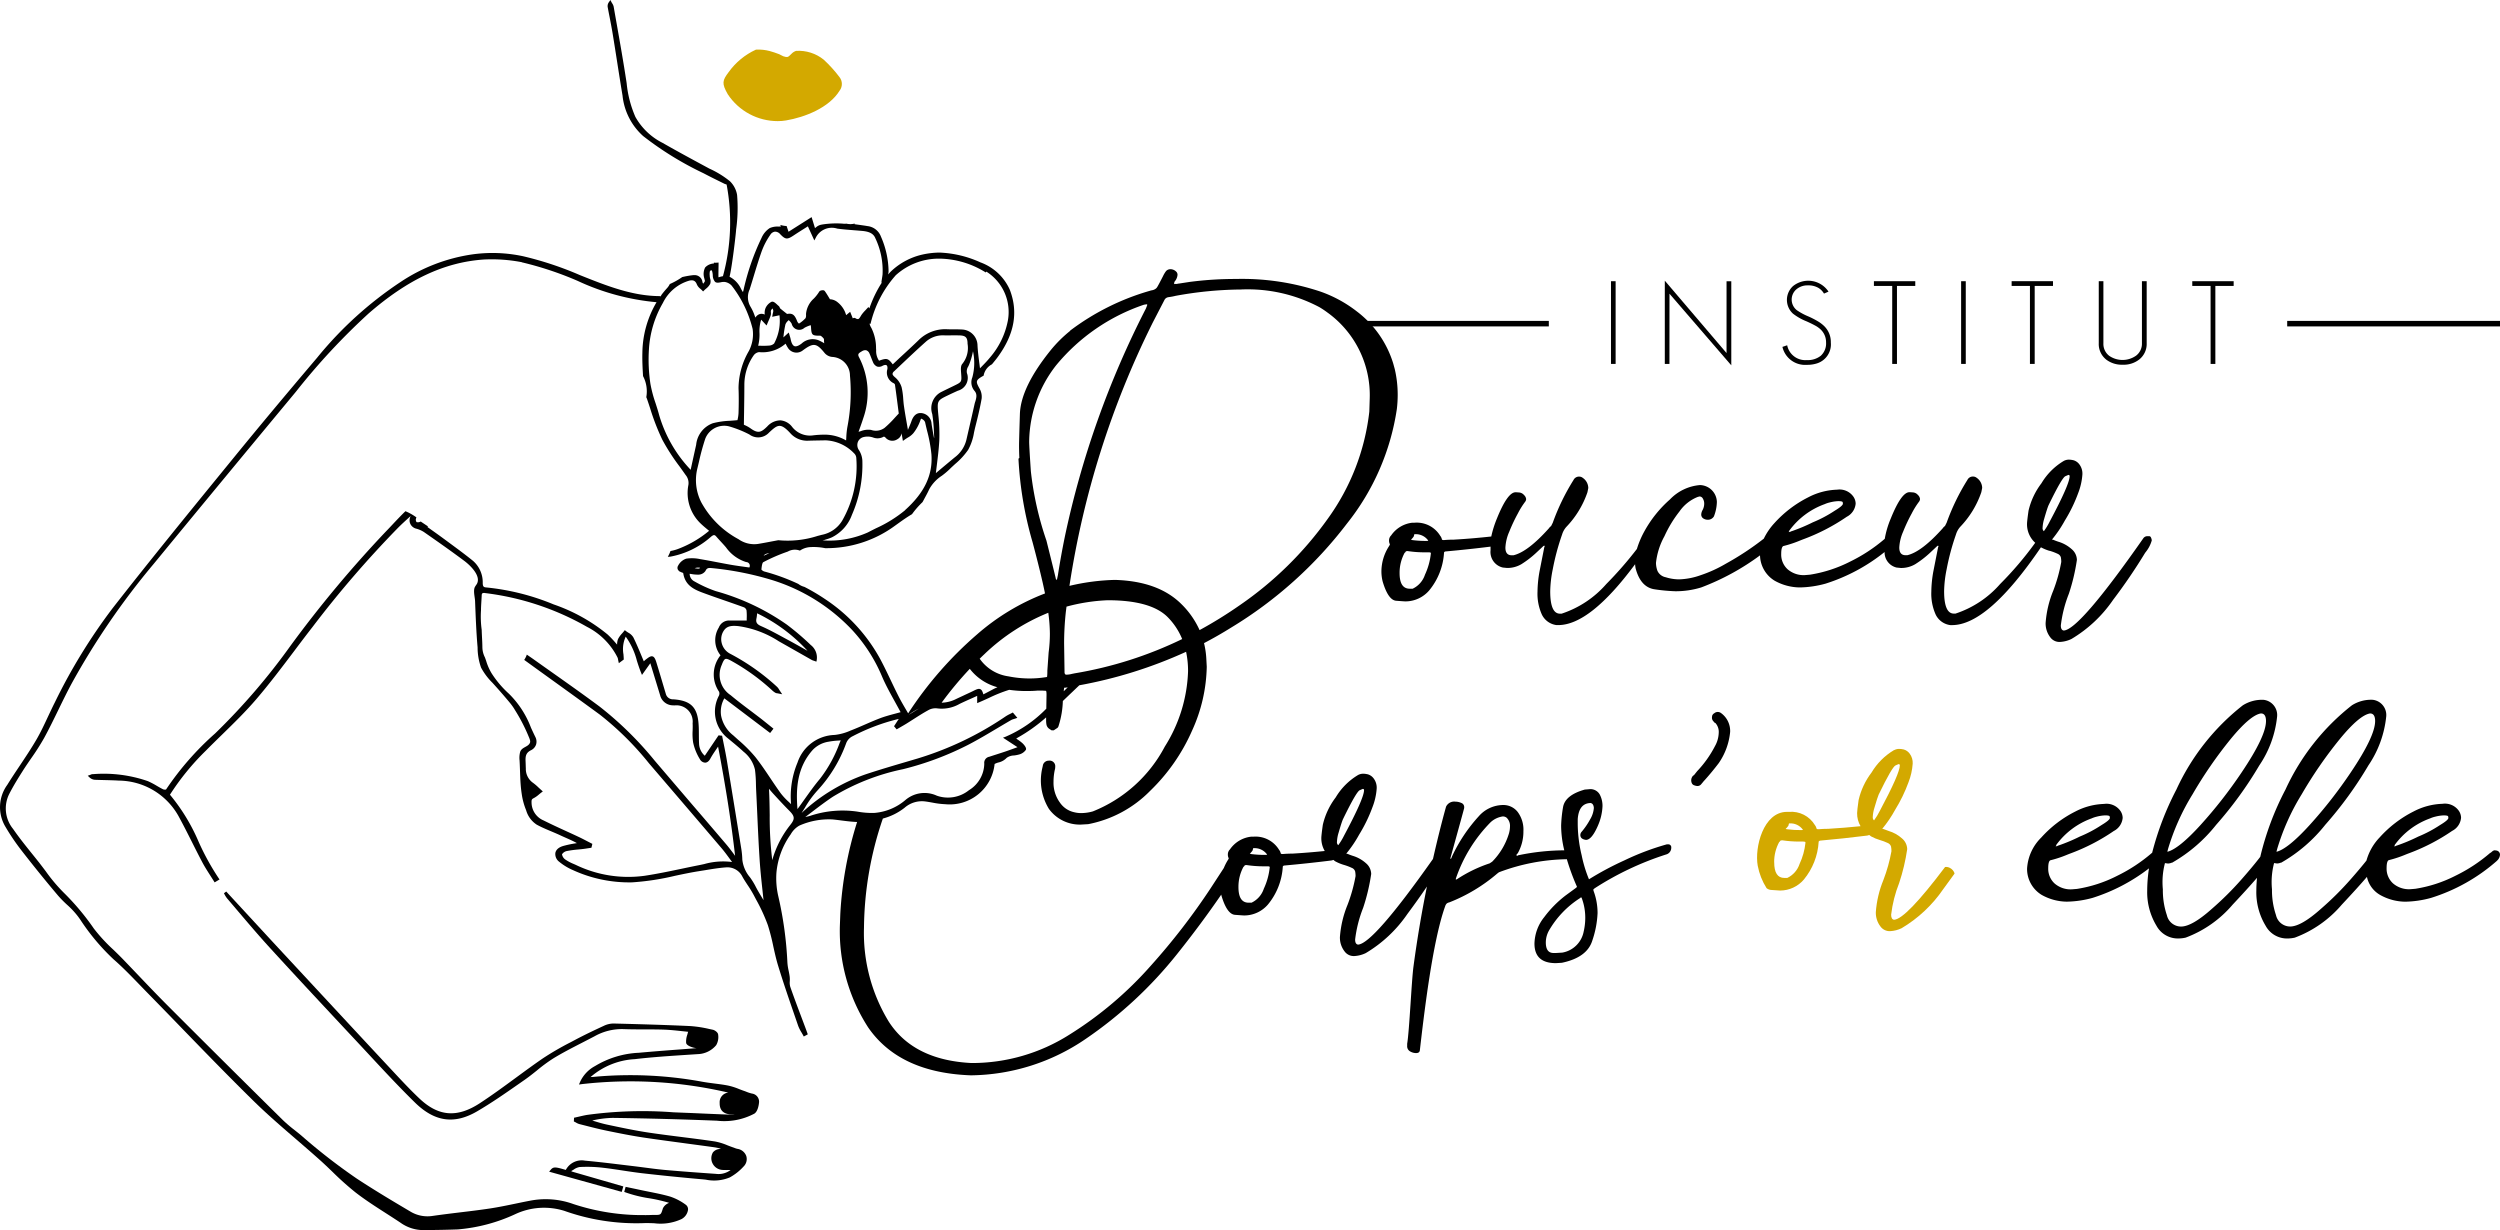 <svg xmlns="http://www.w3.org/2000/svg" xmlns:xlink="http://www.w3.org/1999/xlink" width="254.828" height="125.388" viewBox="0 0 254.828 125.388">
  <defs>
    <clipPath id="clip-path">
      <path id="Tracé_69666" data-name="Tracé 69666" d="M1053.305,71.966a7.022,7.022,0,0,0-2.764,2.281c-.649.86-.728,1.149-.089,2.267a6.1,6.1,0,0,0,5.089,2.732,5.041,5.041,0,0,0,.837-.068c1.945-.328,4.4-1.3,5.467-3.034a1.127,1.127,0,0,0-.013-1.389h0a13.33,13.33,0,0,0-1.6-1.769,4.071,4.071,0,0,0-2.823-.9,1.135,1.135,0,0,0-.469.3c-.347.34-.346.341-.586.316a1.319,1.319,0,0,1-.465-.174c-.084-.044-.169-.088-.258-.124a9.269,9.269,0,0,0-.886-.294l-.029-.009a4.535,4.535,0,0,0-1.353-.144Z" transform="translate(-1050.012 -71.954)" fill="none"/>
    </clipPath>
    <linearGradient id="linear-gradient" x1="-5.35" y1="8.721" x2="-5.345" y2="8.721" gradientUnits="objectBoundingBox">
      <stop offset="0" stop-color="#ffce00"/>
      <stop offset="1" stop-color="#d3a900"/>
    </linearGradient>
    <clipPath id="clip-path-2">
      <rect id="Rectangle_8132" data-name="Rectangle 8132" width="254.828" height="125.388" fill="none"/>
    </clipPath>
    <clipPath id="clip-path-3">
      <path id="Tracé_69668" data-name="Tracé 69668" d="M2551.681,1098.5a4.267,4.267,0,0,1,.516-2.07c.03,0,.059-.028.086-.086s.1-.086.217-.086a11.615,11.615,0,0,0,1.725.13h.431c.143,0,.215.028.215.086v.042a6.787,6.787,0,0,1-.6,2.156,2.407,2.407,0,0,1-1.251,1.423h-.3q-1.036,0-1.034-1.595m1.293-3.363-.128-.043a1.656,1.656,0,0,0,.28-.323c.013-.043.036-.122.063-.238h.086a1.561,1.561,0,0,1,1.295.6l.042.043a.176.176,0,0,1-.128.043,10.907,10.907,0,0,1-1.51-.086m8.752-1.251a3.657,3.657,0,0,1,.173-.948c.2-.691.345-1.136.431-1.337q1.38-2.846,1.725-2.975l.3-.129a.115.115,0,0,1,.131.129q0,.82-2.028,4.614a6.609,6.609,0,0,1-.6.992.39.39,0,0,1-.13-.345m2.156-6.813a6.57,6.57,0,0,0-2.284,2.285,7.345,7.345,0,0,0-1.316,2.8q-.152,1.077-.152,1.336a2.571,2.571,0,0,0,.349,1.331c-1.079.109-2.169.2-3.28.265q-.518,0-.991.043a.443.443,0,0,1-.173-.022c-.03-.014-.05-.057-.065-.13a.782.782,0,0,0-.149-.28,2.8,2.8,0,0,0-2.632-1.337h-.215c-2.4,0-3.313,3.627-2.974,5.493a6.59,6.59,0,0,0,.9,2.282.816.816,0,0,0,.438.181c.545.042.861.064.947.064a3.19,3.19,0,0,0,2.415-1.121,6.668,6.668,0,0,0,1.51-3.837c0-.058.042-.1.129-.129q2.416-.216,4.83-.518a1.776,1.776,0,0,0,.2-.057c.067.046.117.1.189.144a4.473,4.473,0,0,0,.885.366,5.4,5.4,0,0,1,.8.3.571.571,0,0,1,.345.366,2.527,2.527,0,0,1,.042.475,16.055,16.055,0,0,1-.819,2.932,10.686,10.686,0,0,0-.774,3.277,2.293,2.293,0,0,0,.474,1.466,1.151,1.151,0,0,0,.992.474,3.038,3.038,0,0,0,1.164-.3,13.489,13.489,0,0,0,4.246-3.988q.621-.834,1.155-1.588a.957.957,0,0,0-.47-.564.815.815,0,0,0-.5-.1q-4,5.312-5.2,5.381c-.2-.028-.3-.2-.3-.517a12.88,12.88,0,0,1,.819-3.234,20.154,20.154,0,0,0,.819-3.45,1.474,1.474,0,0,0-.539-1.1,3.568,3.568,0,0,0-1.358-.754q-.259-.087-.411-.152a.65.65,0,0,0-.236-.064,12.262,12.262,0,0,0,1.314-1.94,15.349,15.349,0,0,0,1.36-2.8,6.454,6.454,0,0,0,.429-1.9,1.557,1.557,0,0,0-.3-1.014,1.142,1.142,0,0,0-.6-.431,2.411,2.411,0,0,0-.474-.065,1.152,1.152,0,0,0-.518.129" transform="translate(-2549.931 -1086.947)" fill="none"/>
    </clipPath>
    <linearGradient id="linear-gradient-2" x1="-8.766" y1="2.639" x2="-8.763" y2="2.639" xlink:href="#linear-gradient"/>
  </defs>
  <g id="Groupe_3292" data-name="Groupe 3292" transform="translate(0 0.005)">
    <g id="Groupe_3245" data-name="Groupe 3245" transform="translate(73.747 5.049)">
      <g id="Groupe_3244" data-name="Groupe 3244" clip-path="url(#clip-path)">
        <rect id="Rectangle_8131" data-name="Rectangle 8131" width="13.628" height="14.2" transform="matrix(0.647, -0.763, 0.763, 0.647, -3.847, 4.196)" fill="url(#linear-gradient)"/>
      </g>
    </g>
    <g id="Groupe_3247" data-name="Groupe 3247" transform="translate(0 -0.005)">
      <g id="Groupe_3246" data-name="Groupe 3246" transform="translate(0 0)" clip-path="url(#clip-path-2)">
        <path id="Tracé_69667" data-name="Tracé 69667" d="M378.842,1314.5a3.36,3.36,0,0,1-.58-.187c-.091-.036-.183-.071-.275-.1-.154-.054-.306-.113-.459-.172a6.475,6.475,0,0,0-1.071-.345c-.481-.1-.974-.159-1.45-.221-.408-.053-.829-.108-1.238-.182a40.439,40.439,0,0,0-11.045-.495c-.109.011-.218.016-.333.021a7.493,7.493,0,0,1,4.508-1.825c1.789-.21,3.621-.329,5.393-.445l1.021-.067a2.544,2.544,0,0,0,1.885-.914,1.648,1.648,0,0,0,.2-1.071c-.008-.221-.331-.453-.536-.5l-.355-.075a12.173,12.173,0,0,0-1.938-.3c-2.61-.122-5.192-.193-7.826-.261a2.312,2.312,0,0,0-.978.226c-.963.446-1.991.931-2.98,1.459l-.426.226a29.045,29.045,0,0,0-2.836,1.646c-.937.644-1.868,1.328-2.769,1.989-1.179.866-2.4,1.761-3.64,2.572-2.311,1.51-4.207,1.369-6.148-.457-.953-.9-1.863-1.874-2.743-2.819l-.318-.341c-3.458-3.707-6.974-7.5-10.278-11.059-1.5-1.612-2.986-3.227-4.448-4.811l-1.924-2.084-.233.177c.015.025.033.058.054.1a2.531,2.531,0,0,0,.291.45q.546.637,1.088,1.277c1.035,1.218,2.105,2.478,3.2,3.678,2.96,3.24,5.972,6.462,8.884,9.577q.63.674,1.257,1.35c1.518,1.635,3.087,3.326,4.709,4.912,2,1.953,4,2.235,6.313.89,1.455-.846,2.86-1.826,4.22-2.775l.651-.453c.428-.3.84-.628,1.239-.948a16.394,16.394,0,0,1,1.658-1.22c.927-.568,1.917-1.076,2.873-1.567.452-.232.9-.464,1.351-.7a5.673,5.673,0,0,1,2.949-.724c.708.028,1.428.028,2.124.029.653,0,1.328,0,1.99.024.614.021,1.239.089,1.844.154.21.022.419.045.629.066a.166.166,0,0,0-.029.062c-.019.078-.041.156-.063.235a2.071,2.071,0,0,0-.119.833c.042.3.678.468.75.485a2.754,2.754,0,0,0,.3.054l-1.766.136c-1.345.1-2.736.208-4.1.333a9.419,9.419,0,0,0-4.471,1.355,3.464,3.464,0,0,0-1.536,1.646l-.1.236.252-.036a43.88,43.88,0,0,1,14.974.859.982.982,0,0,0-.885,1.056c-.017.756.4,1.15,1.228,1.171q.162,0,.323,0a1.894,1.894,0,0,1-.339.023c-.928-.028-1.871-.07-2.783-.11-.645-.029-1.29-.057-1.935-.082l-1.188-.048a41.569,41.569,0,0,0-8.819.263c-.284.049-.568.115-.843.179-.126.029-.252.059-.379.086l-.109.024-.02.378.087.043c.044.022.088.047.132.071a1.386,1.386,0,0,0,.344.155l.492.125c.753.193,1.532.392,2.308.552,1.239.255,2.558.521,3.867.714,1.423.211,2.872.4,4.274.592.939.126,1.878.251,2.817.382a6.16,6.16,0,0,1,.678.145,1.488,1.488,0,0,0-.221.038.96.96,0,0,0-.6.337,1.171,1.171,0,0,0-.024,1.153,1.2,1.2,0,0,0,1,.636c.242.014.482.011.76.007h.065a2.039,2.039,0,0,1-1.507.393c-1.574-.11-3.4-.24-5.2-.4-.678-.062-1.367-.152-2.033-.24-.386-.051-.772-.1-1.158-.147l-1.221-.147c-1.224-.149-2.491-.3-3.74-.415a1.829,1.829,0,0,0-1.939.948c-1.068-.315-1.267-.347-1.556.005l-.143.174,7.4,2.059.16-.558-5.279-1.524-.006-.055c.075-.041.149-.086.223-.132a1.458,1.458,0,0,1,.607-.264,13.792,13.792,0,0,1,2.35.07c.675.077,1.36.181,2.023.282s1.323.2,1.988.279c1.971.227,4.017.433,6.081.614.142.012.284.028.427.043a4.14,4.14,0,0,0,2.441-.231,5.393,5.393,0,0,0,1.4-1.106,1.058,1.058,0,0,0,.28-1.07,1.131,1.131,0,0,0-.907-.735,1.743,1.743,0,0,1-.294-.094c-.052-.02-.1-.04-.156-.057-.189-.064-.376-.137-.563-.209a6.058,6.058,0,0,0-1.287-.394c-1.118-.167-2.259-.311-3.362-.45s-2.233-.281-3.346-.447c-1.424-.212-2.86-.518-4.275-.819-.475-.1-.953-.247-1.415-.388l-.095-.029a9.973,9.973,0,0,1,2.106-.269c3.6.053,7.166.149,10.6.287a6.522,6.522,0,0,0,3.811-.717c.377-.234.464-.958.478-1.1a.834.834,0,0,0-.725-.949" transform="translate(-302.196 -1203.033)"/>
      </g>
    </g>
    <g id="Groupe_3249" data-name="Groupe 3249" transform="translate(179.092 76.336)">
      <g id="Groupe_3248" data-name="Groupe 3248" clip-path="url(#clip-path-3)">
        <rect id="Rectangle_8133" data-name="Rectangle 8133" width="20.399" height="18.584" transform="translate(-0.271)" fill="url(#linear-gradient-2)"/>
      </g>
    </g>
    <g id="Groupe_3251" data-name="Groupe 3251" transform="translate(0 -0.005)">
      <g id="Groupe_3250" data-name="Groupe 3250" transform="translate(0 0)" clip-path="url(#clip-path-2)">
        <path id="Tracé_69669" data-name="Tracé 69669" d="M2457.539,1033.427a.547.547,0,0,0-.709,0,.432.432,0,0,0-.217.259,1.229,1.229,0,0,0-.021.171.523.523,0,0,0,.108.345c.072.086.137.158.194.216h.044a1.343,1.343,0,0,1,.345.992,2.963,2.963,0,0,1-.39,1.38,11.059,11.059,0,0,1-1.811,2.543l-.345.432h-.042a.7.7,0,0,0-.217.517.743.743,0,0,0,.065.281.4.4,0,0,0,.259.215,1.024,1.024,0,0,0,.28.065.48.48,0,0,0,.387-.151c.086-.1.158-.187.217-.259a2.2,2.2,0,0,1,.173-.195q.733-.818,1.423-1.724a6.707,6.707,0,0,0,1.164-3.191,2.254,2.254,0,0,0-.908-1.9" transform="translate(-2282.09 -960.725)"/>
        <path id="Tracé_69670" data-name="Tracé 69670" d="M2989.642,1030.809a.436.436,0,0,0-.28.086q-.107.087-.151.13a.123.123,0,0,1-.086.043,16.424,16.424,0,0,1-3.535,2.329,13.623,13.623,0,0,1-4.1,1.336l-.516.043a2.484,2.484,0,0,1-1.769-.6,2.026,2.026,0,0,1-.646-1.553q0-.775.259-.819a11.5,11.5,0,0,0,1.68-.56l.217-.086a20.21,20.21,0,0,0,4.527-2.328,1.664,1.664,0,0,0,.906-1.337,1.3,1.3,0,0,0-.215-.689,1.728,1.728,0,0,0-1.682-.733,6.767,6.767,0,0,0-2.933.776,11.788,11.788,0,0,0-3.47,2.652,5.557,5.557,0,0,0-1.343,2.357c-.422.533-.954,1.165-1.611,1.912a31.438,31.438,0,0,1-3.019,3q-2.028,1.809-3.148,1.811a1.483,1.483,0,0,1-1.444-1.164,7.879,7.879,0,0,1-.408-2.631,7.585,7.585,0,0,1,.215-2.673l.3.043a1.061,1.061,0,0,0,.389-.086h.042a15.6,15.6,0,0,0,4.485-3.859,39.121,39.121,0,0,0,4.4-6.058,10.812,10.812,0,0,0,1.811-4.958,1.561,1.561,0,0,0-1.379-1.725,3.666,3.666,0,0,0-2.114.561,23.191,23.191,0,0,0-6.769,8.581,29.22,29.22,0,0,0-2.573,6.862c-.455.6-1.086,1.361-1.911,2.3a31.469,31.469,0,0,1-3.019,3q-2.028,1.809-3.148,1.811a1.483,1.483,0,0,1-1.444-1.164,7.879,7.879,0,0,1-.408-2.631,7.588,7.588,0,0,1,.215-2.673l.3.043a1.063,1.063,0,0,0,.39-.086h.042a15.6,15.6,0,0,0,4.485-3.859,39.121,39.121,0,0,0,4.4-6.058,10.812,10.812,0,0,0,1.811-4.958,1.561,1.561,0,0,0-1.379-1.725,3.666,3.666,0,0,0-2.114.561,23.191,23.191,0,0,0-6.769,8.581,29.91,29.91,0,0,0-2.474,6.454c-.009,0-.018.013-.027.013a16.424,16.424,0,0,1-3.535,2.329,13.621,13.621,0,0,1-4.1,1.336l-.516.043a2.483,2.483,0,0,1-1.768-.6,2.026,2.026,0,0,1-.646-1.553q0-.775.259-.819a11.524,11.524,0,0,0,1.68-.56l.217-.086a20.227,20.227,0,0,0,4.527-2.328,1.664,1.664,0,0,0,.905-1.337,1.3,1.3,0,0,0-.215-.689,1.728,1.728,0,0,0-1.682-.733,6.767,6.767,0,0,0-2.933.776,11.788,11.788,0,0,0-3.47,2.652,4.835,4.835,0,0,0-1.444,3.169v.086a3.1,3.1,0,0,0,1.487,2.588,5.333,5.333,0,0,0,2.566.69,10.416,10.416,0,0,0,2.63-.387,18.576,18.576,0,0,0,5.744-3.007,15.04,15.04,0,0,0-.182,2.273,6.594,6.594,0,0,0,.947,3.579,2.472,2.472,0,0,0,2.242,1.294,3.346,3.346,0,0,0,.733-.086,11.631,11.631,0,0,0,4.788-3.363c1.026-1.092,1.85-2,2.482-2.733-.041.445-.068.884-.068,1.31a6.594,6.594,0,0,0,.948,3.579,2.472,2.472,0,0,0,2.242,1.294,3.346,3.346,0,0,0,.733-.086,11.633,11.633,0,0,0,4.788-3.363c1.074-1.144,1.921-2.08,2.563-2.829a2.79,2.79,0,0,0,1.338,1.838,5.333,5.333,0,0,0,2.567.69,10.416,10.416,0,0,0,2.63-.387,18.466,18.466,0,0,0,6.685-3.752l.086-.086a.9.9,0,0,0,.257-.56.426.426,0,0,0-.474-.432m-10.262-.474v-.086a7.69,7.69,0,0,1,3.621-2.717,2.784,2.784,0,0,1,.518-.173,4.242,4.242,0,0,1,.56-.107q.215-.022.3-.022c.286,0,.438.037.453.109a1.135,1.135,0,0,1,.021.151q0,.216-.863.734a12.836,12.836,0,0,1-2.2,1.163,17.944,17.944,0,0,1-2.156.906.2.2,0,0,0-.107.043.367.367,0,0,1-.2.043.039.039,0,0,1,.044-.043m-11.988.43v-.043a23.178,23.178,0,0,1,2.522-5.649,43.679,43.679,0,0,1,3.883-5.627q2-2.435,3.082-2.609.518,0,.518.776,0,1.552-2.5,5.26a46.9,46.9,0,0,1-4.183,5.348q-2.2,2.414-3.363,2.716a.26.26,0,0,1,.042-.173m-11.125,0v-.043a23.187,23.187,0,0,1,2.522-5.649,43.728,43.728,0,0,1,3.883-5.627q2-2.435,3.082-2.609.518,0,.518.776,0,1.552-2.5,5.26a46.9,46.9,0,0,1-4.183,5.348q-2.2,2.414-3.362,2.716a.26.26,0,0,1,.042-.173m-11.382-.43v-.086a7.689,7.689,0,0,1,3.621-2.717,2.781,2.781,0,0,1,.518-.173,4.235,4.235,0,0,1,.56-.107c.143-.015.244-.022.3-.022.286,0,.438.037.452.109a1.118,1.118,0,0,1,.021.151q0,.216-.863.734a12.826,12.826,0,0,1-2.2,1.163,17.981,17.981,0,0,1-2.156.906.205.205,0,0,0-.107.043.366.366,0,0,1-.2.043.039.039,0,0,1,.044-.043" transform="translate(-2735.289 -944.138)"/>
        <rect id="Rectangle_8134" data-name="Rectangle 8134" width="0.473" height="8.43" transform="translate(164.209 28.664)"/>
        <path id="Tracé_69671" data-name="Tracé 69671" d="M2416.694,408.618l6.3,7.3v-8.571h-.484v7.32l-6.293-7.379v8.488h.473Z" transform="translate(-2246.521 -378.679)"/>
        <path id="Tracé_69672" data-name="Tracé 69672" d="M2590.752,415.088a2.118,2.118,0,0,1-1.429.448,1.884,1.884,0,0,1-2.006-1.51l-.484.165a2.368,2.368,0,0,0,2.49,1.829,3.2,3.2,0,0,0,1.085-.165,2.032,2.032,0,0,0,1.359-2.113,2.26,2.26,0,0,0-.684-1.677,3.431,3.431,0,0,0-.649-.49,9.1,9.1,0,0,0-.957-.49,6.283,6.283,0,0,1-1.18-.638,1.377,1.377,0,0,1-.025-2.137,1.733,1.733,0,0,1,1.156-.389,2,2,0,0,1,1.076.259,1.606,1.606,0,0,1,.565.578l.461-.2a2.476,2.476,0,0,0-3.613-.567,1.9,1.9,0,0,0-.011,2.81,5.618,5.618,0,0,0,1.37.779q.53.236.872.425a2.625,2.625,0,0,1,.507.343,1.784,1.784,0,0,1,.626,1.393,1.688,1.688,0,0,1-.53,1.346" transform="translate(-2405.148 -378.832)"/>
        <path id="Tracé_69673" data-name="Tracé 69673" d="M2721.5,416.549h.484V408.6h1.866v-.484h-4.216v.484h1.866Z" transform="translate(-2528.624 -379.455)"/>
        <rect id="Rectangle_8135" data-name="Rectangle 8135" width="0.473" height="8.43" transform="translate(199.9 28.664)"/>
        <path id="Tracé_69674" data-name="Tracé 69674" d="M2921.358,416.549h.484V408.6h1.866v-.484h-4.216v.484h1.866Z" transform="translate(-2714.444 -379.455)"/>
        <path id="Tracé_69675" data-name="Tracé 69675" d="M3046.613,416.076a2.621,2.621,0,0,0,1.712.555,2.576,2.576,0,0,0,1.71-.543,2.016,2.016,0,0,0,.746-1.641v-6.329h-.484v6.329a1.525,1.525,0,0,1-.6,1.263,2.393,2.393,0,0,1-2.738.012,1.526,1.526,0,0,1-.59-1.275v-6.329h-.473v6.329a2.01,2.01,0,0,0,.721,1.628" transform="translate(-2831.967 -379.455)"/>
        <path id="Tracé_69676" data-name="Tracé 69676" d="M3183.569,416.549h.484V408.6h1.866v-.484H3181.7v.484h1.866Z" transform="translate(-2958.239 -379.455)"/>
        <rect id="Rectangle_8136" data-name="Rectangle 8136" width="21.691" height="0.562" transform="translate(233.137 32.71)"/>
        <rect id="Rectangle_8137" data-name="Rectangle 8137" width="19.65" height="0.562" transform="translate(138.223 32.71)"/>
        <path id="Tracé_69677" data-name="Tracé 69677" d="M2073.075,676.353a5.414,5.414,0,0,1,.8.3.573.573,0,0,1,.345.366,2.547,2.547,0,0,1,.042.475,16.054,16.054,0,0,1-.819,2.932,10.682,10.682,0,0,0-.775,3.277,2.293,2.293,0,0,0,.474,1.466,1.151,1.151,0,0,0,.992.474,3.037,3.037,0,0,0,1.164-.3,13.492,13.492,0,0,0,4.247-3.988,55.916,55.916,0,0,0,3.3-4.851.038.038,0,0,0,.042-.043,3.286,3.286,0,0,0,.6-1.164.794.794,0,0,0-.065-.259c-.042-.115-.107-.173-.194-.173h-.215a.5.5,0,0,0-.389.216q-6.509,9.313-8.106,9.4c-.2-.028-.3-.2-.3-.517a12.864,12.864,0,0,1,.819-3.234,20.144,20.144,0,0,0,.819-3.45,1.474,1.474,0,0,0-.539-1.1,3.567,3.567,0,0,0-1.358-.754q-.259-.087-.41-.152a.654.654,0,0,0-.236-.064,12.269,12.269,0,0,0,1.314-1.94,15.363,15.363,0,0,0,1.36-2.8,6.446,6.446,0,0,0,.429-1.9,1.558,1.558,0,0,0-.3-1.014,1.142,1.142,0,0,0-.6-.431,2.419,2.419,0,0,0-.474-.065,1.149,1.149,0,0,0-.518.129,6.566,6.566,0,0,0-2.284,2.285,7.34,7.34,0,0,0-1.316,2.8q-.152,1.077-.152,1.336a2.532,2.532,0,0,0,.835,1.926,34.543,34.543,0,0,1-3.572,4.2,10.335,10.335,0,0,1-4.55,3.018h-.172q-.992,0-.992-2.285a12.141,12.141,0,0,1,.259-2.242,24.407,24.407,0,0,1,.949-3.536,2.1,2.1,0,0,1,.429-.776,9.553,9.553,0,0,0,2.156-3.536l.086-.43a1.276,1.276,0,0,0-.56-1.035.574.574,0,0,0-.345-.129.615.615,0,0,0-.6.344,22.479,22.479,0,0,0-2.114,4.355l-.173.345a.763.763,0,0,0-.215.216q-2.157,2.414-3.623,2.759h-.171q-.647,0-.648-.776a4.547,4.547,0,0,1,.39-1.617,16.952,16.952,0,0,1,.884-1.876,8.033,8.033,0,0,1,.754-1.207.466.466,0,0,0,.086-.258.662.662,0,0,0-.217-.409.731.731,0,0,0-.495-.259q-.281-.022-.366-.022-.821,0-1.9,2.674a9.318,9.318,0,0,0-.616,2.079,16.438,16.438,0,0,1-3.524,2.319,13.623,13.623,0,0,1-4.1,1.336l-.516.043a2.484,2.484,0,0,1-1.769-.6,2.027,2.027,0,0,1-.646-1.553q0-.775.259-.819a11.5,11.5,0,0,0,1.68-.56l.217-.086a20.2,20.2,0,0,0,4.527-2.329,1.663,1.663,0,0,0,.905-1.337,1.3,1.3,0,0,0-.215-.69,1.728,1.728,0,0,0-1.682-.733,6.768,6.768,0,0,0-2.933.776,11.787,11.787,0,0,0-3.47,2.652,6.489,6.489,0,0,0-1.061,1.562,29.022,29.022,0,0,1-3.874,2.556,13.407,13.407,0,0,1-2.545,1.163,7.141,7.141,0,0,1-2.2.432,4.6,4.6,0,0,1-1.381-.216,1.169,1.169,0,0,1-.84-.646,2.473,2.473,0,0,1-.152-.819,7.205,7.205,0,0,1,.863-2.717,12.286,12.286,0,0,1,1.531-2.522,4.085,4.085,0,0,1,1.876-1.487l.173-.043a.389.389,0,0,1,.345.237.947.947,0,0,1,.128.453,1.384,1.384,0,0,1-.151.669,1.022,1.022,0,0,0-.15.453.463.463,0,0,0,.215.432.827.827,0,0,0,.431.13.712.712,0,0,0,.646-.345,4.326,4.326,0,0,0,.3-1.466,1.764,1.764,0,0,0-1.724-1.724,4.781,4.781,0,0,0-3.061,1.466,12.088,12.088,0,0,0-2.608,3.255,9.2,9.2,0,0,0-.758,1.789,37.876,37.876,0,0,1-3.122,3.579,10.336,10.336,0,0,1-4.55,3.018h-.173q-.992,0-.991-2.285a12.159,12.159,0,0,1,.259-2.242,24.407,24.407,0,0,1,.949-3.536,2.1,2.1,0,0,1,.43-.776,9.552,9.552,0,0,0,2.156-3.536l.086-.43a1.276,1.276,0,0,0-.56-1.035.574.574,0,0,0-.345-.129.616.616,0,0,0-.6.344,22.479,22.479,0,0,0-2.114,4.355l-.173.345a.764.764,0,0,0-.215.216q-2.157,2.414-3.623,2.759h-.171q-.647,0-.648-.776a4.551,4.551,0,0,1,.389-1.617,16.955,16.955,0,0,1,.885-1.876,8.017,8.017,0,0,1,.754-1.207.466.466,0,0,0,.086-.258.663.663,0,0,0-.217-.409.732.732,0,0,0-.495-.259q-.281-.022-.366-.022-.821,0-1.9,2.674a10.726,10.726,0,0,0-.576,1.835c-1.254.136-2.525.247-3.823.321q-.518,0-.992.043a.444.444,0,0,1-.173-.022c-.029-.014-.051-.057-.065-.13a.788.788,0,0,0-.149-.28,2.8,2.8,0,0,0-2.632-1.337h-.215a3.024,3.024,0,0,0-2.156,1.294.709.709,0,0,0-.215.518.8.8,0,0,0,.042.28.489.489,0,0,1,.044.151l-.131.216a4.759,4.759,0,0,0-.733,2.5,4.261,4.261,0,0,0,.128,1.035q.562,1.9,1.381,1.962c.545.042.861.064.948.064a3.191,3.191,0,0,0,2.415-1.121,6.666,6.666,0,0,0,1.51-3.837c0-.058.042-.1.128-.13q2.309-.207,4.615-.495v.365a1.628,1.628,0,0,0,1.249,1.767l.432.043a2.8,2.8,0,0,0,1.467-.388,9.943,9.943,0,0,0,1.486-1.142c.447-.416.682-.639.712-.668a.525.525,0,0,1,.131-.086l.042.086-.042.086-.476,2.415a12.271,12.271,0,0,0-.215,2.113,5.185,5.185,0,0,0,.452,2.35,1.928,1.928,0,0,0,1.487,1.057h.172q3.243,0,7.838-6.206a2.9,2.9,0,0,0,.053.428q.518,1.941,1.962,2.135a17.982,17.982,0,0,0,2.091.194,8.82,8.82,0,0,0,2.632-.389,24.812,24.812,0,0,0,5.994-3.269,3.1,3.1,0,0,0,1.485,2.58,5.334,5.334,0,0,0,2.567.689,10.409,10.409,0,0,0,2.629-.387,18.533,18.533,0,0,0,6.016-3.223,1.588,1.588,0,0,0,1.226,1.584l.432.043a2.8,2.8,0,0,0,1.468-.388,9.955,9.955,0,0,0,1.486-1.142c.447-.416.682-.639.712-.668a.525.525,0,0,1,.131-.086l.042.086-.042.086-.476,2.415a12.271,12.271,0,0,0-.215,2.113,5.182,5.182,0,0,0,.452,2.35,1.928,1.928,0,0,0,1.487,1.057h.173q3.666,0,9.061-7.932a4.481,4.481,0,0,0,.879.364m-.539-3.3c.2-.691.345-1.136.431-1.337q1.38-2.845,1.724-2.975l.3-.129a.115.115,0,0,1,.131.129q0,.82-2.027,4.614a6.6,6.6,0,0,1-.6.992.39.39,0,0,1-.13-.345,3.667,3.667,0,0,1,.173-.948m-26,1.337v-.086a7.689,7.689,0,0,1,3.621-2.717,2.779,2.779,0,0,1,.518-.173,4.255,4.255,0,0,1,.56-.107q.215-.022.3-.022c.286,0,.438.037.453.108a1.123,1.123,0,0,1,.021.151q0,.216-.863.734a12.83,12.83,0,0,1-2.2,1.163,17.963,17.963,0,0,1-2.156.906.206.206,0,0,0-.107.043.364.364,0,0,1-.2.043.039.039,0,0,1,.044-.043m-38.266.5c.013-.043.036-.122.063-.238h.086a1.561,1.561,0,0,1,1.295.6l.042.043a.177.177,0,0,1-.128.043,10.9,10.9,0,0,1-1.51-.086l-.128-.043a1.624,1.624,0,0,0,.28-.323m1.745,1.745a6.78,6.78,0,0,1-.6,2.156,2.408,2.408,0,0,1-1.251,1.423h-.3q-1.036,0-1.034-1.595a4.273,4.273,0,0,1,.516-2.07c.03,0,.059-.028.086-.086s.1-.086.217-.086a11.6,11.6,0,0,0,1.724.129h.432c.143,0,.215.029.215.086Z" transform="translate(-1864.155 -620.21)"/>
        <path id="Tracé_69678" data-name="Tracé 69678" d="M142.012,37.043a10.528,10.528,0,0,0-3.716-5.31,13.09,13.09,0,0,0-3.7-2.016,25.224,25.224,0,0,0-8.6-1.287,36.067,36.067,0,0,0-4.724.3l-1.118.172c-.005,0-.014,0-.019,0l-.01,0a.359.359,0,0,0-.093.018.382.382,0,0,1-.114.019h-.149c-.059.028-.086.015-.086-.043a.412.412,0,0,1,.128-.3,1.187,1.187,0,0,0,.216-.6.467.467,0,0,0-.086-.258.841.841,0,0,0-.56-.3l-.024,0-.009,0a.589.589,0,0,0-.495.195,2.867,2.867,0,0,0-.3.5c-.1.2-.211.41-.324.625s-.2.374-.259.474a.613.613,0,0,1-.238.237.839.839,0,0,1-.28.108,1.8,1.8,0,0,0-.259.064,24.849,24.849,0,0,0-8.108,4.052c-.006.014-.014.027-.02.041a13.281,13.281,0,0,0-1.949,1.935q-3.071,3.8-3.157,6.53t-.086,3.2c0,.421.011.846.03,1.274-.03.026-.058.054-.09.079a37.106,37.106,0,0,0,1.435,8.5q.6,2.242,1.036,4.139.128.566.234,1.094A23,23,0,0,0,99.6,64.654a38.118,38.118,0,0,0-7.03,8.054l-.209-.359c-.262-.447-.532-.909-.768-1.375-.269-.53-.53-1.077-.782-1.606-.339-.712-.69-1.449-1.068-2.158a17.186,17.186,0,0,0-5.653-6.156,20.188,20.188,0,0,0-2.1-1.239,1.7,1.7,0,0,1-.616-.3,20.567,20.567,0,0,0-3.485-1.272.717.717,0,0,1-.277-.188c.015-.169.06-.685.192-.756a17.5,17.5,0,0,1,2.4-1.048l.108-.039a1.445,1.445,0,0,1,1.225-.091,2.063,2.063,0,0,1,1.1-.361,5.934,5.934,0,0,1,1.471.111,11.787,11.787,0,0,0,7.106-2.28l.248-.178c.485-.349.978-.7,1.5-1.007a8.819,8.819,0,0,1,1.071-1.23l.117-.214c.2-.373.4-.726.569-1.1a3.858,3.858,0,0,1,1.286-1.375,7.96,7.96,0,0,0,.774-.651c.188-.188.386-.368.584-.549a7.385,7.385,0,0,0,1.326-1.446,5.454,5.454,0,0,0,.594-1.759c.043-.2.086-.395.134-.587.27-1.059.482-1.953.643-2.87a1.674,1.674,0,0,0-.216-1.027c-.379-.676-.4-.827.217-1.2.064-.039.131-.073.2-.109a1.61,1.61,0,0,1,.848-1.158l.042-.051c.221-.269.413-.5.591-.75,1.667-2.306,2.057-4.526,1.193-6.79a5.232,5.232,0,0,0-2.995-2.8,11.089,11.089,0,0,0-4.176-1,8.422,8.422,0,0,0-1.792.215,6.851,6.851,0,0,0-3.126,1.676c-.113.108-.214.225-.317.34a2.009,2.009,0,0,0,.045-.323A9.081,9.081,0,0,0,89.79,24.1a1.658,1.658,0,0,0-1.36-1.059c-.335-.058-.672-.1-1.016-.15l-.307-.042.016-.067a1.749,1.749,0,0,1-.853.009,1.225,1.225,0,0,1-.358,0,9.309,9.309,0,0,0-2.065.082L83.7,22.9a1.158,1.158,0,0,0-.528.271l-.1.072-.344-1.117-2.354,1.493L80.3,23.39l-.121-.356a2.35,2.35,0,0,1-.641-.115l.056.164c-.08,0-.159.006-.238.007a1.94,1.94,0,0,0-.9.157,2.271,2.271,0,0,0-.836,1.008A24.363,24.363,0,0,0,75.779,29.6c-.013.053-.029.105-.05.167-.064-.1-.126-.206-.186-.308a2.621,2.621,0,0,0-1.179-1.255c.259-1.014.657-4.446.669-4.807a15.924,15.924,0,0,0,.1-3.531,2.549,2.549,0,0,0-.722-1.39,9.6,9.6,0,0,0-2.1-1.292c-1.573-.848-3.2-1.725-4.776-2.626a6.535,6.535,0,0,1-2.769-2.647,11.281,11.281,0,0,1-.891-3.439l-.022-.144c-.3-1.974-.652-3.973-.994-5.905q-.155-.875-.308-1.75A.983.983,0,0,0,62.4.335c-.025-.04-.05-.08-.071-.121L62.217,0l-.139.2a.678.678,0,0,0-.135.522c.063.347.13.694.2,1.04.106.55.216,1.12.308,1.681.156.953.306,1.908.455,2.863.179,1.146.359,2.292.55,3.436a6.421,6.421,0,0,0,2.105,4.125,33.032,33.032,0,0,0,6.148,3.787l.354.184c.446.232.9.454,1.349.676l.466.23c.064.017.125.041.187.063a20.843,20.843,0,0,1-.375,9.343,2.118,2.118,0,0,0-.439.115.378.378,0,0,1-.022-.091c0-.4.009-.791.016-1.186,0-.076,0-.155,0-.232a2.691,2.691,0,0,1-.479.013c0,.029,0,.057,0,.085a1.292,1.292,0,0,0-.888.405,1.454,1.454,0,0,0-.088,1.1c.007.042.019.086.031.13a.471.471,0,0,1,.028.168,1.043,1.043,0,0,1-.172.253.476.476,0,0,1-.074-.161.8.8,0,0,0-.819-.711c-.029,0-.059,0-.089,0a8.6,8.6,0,0,0-1.156.2,7.148,7.148,0,0,1-1.264.709,1.72,1.72,0,0,1-.3.437q-.289.319-.544.659c-.037.071-.081.137-.122.2a.566.566,0,0,0,0-.064c-2.837,0-5.444-1.041-8.2-2.143a34.382,34.382,0,0,0-5.788-1.922v0a14.848,14.848,0,0,0-5.236-.18,17.785,17.785,0,0,0-7.27,2.814,37.977,37.977,0,0,0-8.5,7.72c-3.293,3.88-5.974,7.094-8.438,10.115l-1.132,1.387C19,52.561,15.149,57.286,11.46,62.015A57.68,57.68,0,0,0,5.6,71.571c-.243.479-.473.974-.7,1.452-.372.8-.757,1.625-1.206,2.392-.526.9-1.117,1.784-1.688,2.64C1.584,78.687,1.147,79.341.739,80a3.875,3.875,0,0,0-.2,4.243,22.6,22.6,0,0,0,1.706,2.51c1.237,1.59,2.476,3.118,3.681,4.541a11.709,11.709,0,0,0,.911.925,8.479,8.479,0,0,1,1.124,1.206l.2.277a22.178,22.178,0,0,0,3.409,4.072c.927.807,1.8,1.711,2.647,2.586q.367.38.736.758,1.746,1.782,3.479,3.576c2.386,2.462,4.854,5.009,7.342,7.452,1.421,1.4,2.956,2.721,4.44,4,.776.67,1.579,1.362,2.355,2.057.449.4.893.827,1.322,1.239a29.979,29.979,0,0,0,2.363,2.111c.975.754,2.031,1.432,3.052,2.087.506.325,1.03.661,1.536,1a4,4,0,0,0,2.286.74h.028c1.378-.009,2.491-.032,3.5-.07a17.286,17.286,0,0,0,5.9-1.571,6.921,6.921,0,0,1,4.98-.316,21.877,21.877,0,0,0,8.065,1.248c.356-.017.725,0,1.082.011a5.057,5.057,0,0,0,2.784-.424,1.28,1.28,0,0,0,.666-.956.573.573,0,0,0-.25-.52,5.7,5.7,0,0,0-1.564-.815c-.685-.2-1.4-.344-2.086-.481-.282-.057-.563-.113-.844-.173q-.523-.112-1.047-.222l-.571-.12-.142.516.124.048a13.274,13.274,0,0,0,2.415.6,15.445,15.445,0,0,1,2.034.467.514.514,0,0,0-.085.039,1.1,1.1,0,0,0-.545.518l-.016.051c-.195.629-.194.627-.9.627-.151,0-.294,0-.44.008-.186.005-.371.01-.557.006a22.4,22.4,0,0,1-7.2-1.121A8.311,8.311,0,0,0,54,122.39c-.488.092-.974.193-1.461.295-.853.177-1.734.36-2.607.492-1.02.154-2.063.281-3.071.4-.9.11-1.836.224-2.752.356a3.368,3.368,0,0,1-2.254-.429c-1.769-1.045-3.651-2.167-5.494-3.377a59.922,59.922,0,0,1-5.647-4.386c-.221-.187-.449-.367-.676-.547a14.728,14.728,0,0,1-1.211-1.033c-4.276-4.223-8.117-8.042-11.743-11.674-1.037-1.038-2.067-2.119-3.063-3.164q-.744-.781-1.492-1.559c-.313-.325-.644-.645-.963-.954a17.015,17.015,0,0,1-2-2.167,25.087,25.087,0,0,0-3.051-3.64,17.053,17.053,0,0,1-1.845-2.19c-.227-.3-.454-.6-.687-.9q-.33-.416-.664-.83c-.675-.839-1.372-1.706-1.99-2.6a3.3,3.3,0,0,1-.386-3.563c.421-.826.918-1.622,1.391-2.368.263-.415.547-.829.822-1.229a24.592,24.592,0,0,0,1.34-2.1c.515-.942.992-1.923,1.454-2.872.426-.874.865-1.778,1.333-2.647a75.858,75.858,0,0,1,8.347-12.187c4.16-5.066,8.642-10.491,14.531-17.59a67.468,67.468,0,0,1,7.389-7.96c4-3.481,7.728-5.235,11.744-5.518a16.171,16.171,0,0,1,3.9.273l0,.012a33.946,33.946,0,0,1,5.683,1.89A24.13,24.13,0,0,0,66.923,30.8a10.338,10.338,0,0,0-1.444,5.156c-.023.789.021,1.592.068,2.376a3.351,3.351,0,0,1,.33,2.149,1.854,1.854,0,0,1,.075.183c.107.31.21.622.313.934a23.2,23.2,0,0,0,1.243,3.212,21.127,21.127,0,0,0,1.756,2.726c.209.29.418.58.621.873a1.284,1.284,0,0,1,.285,1.014,4.3,4.3,0,0,0,1.239,3.926c.206.2.428.387.663.581l.207.172a10.98,10.98,0,0,1-3.1,1.823,4.139,4.139,0,0,1-.836.234,3.456,3.456,0,0,1-.273.592,2.648,2.648,0,0,0,.283-.02A8.577,8.577,0,0,0,72.48,54.7c.265-.211.36-.213.538-.006.151.175.308.345.465.516.177.192.355.384.523.584a3.979,3.979,0,0,0,2.05,1.493.375.375,0,0,1,.328.554l-.521-.073c-.481-.067-.936-.13-1.4-.211-.445-.078-.888-.163-1.331-.248-.574-.11-1.168-.225-1.755-.32a3.956,3.956,0,0,0-1.427-.05,1.457,1.457,0,0,0-.83.717.415.415,0,0,0-.04.363.477.477,0,0,0,.208.227l-.016.042.048-.023a1.683,1.683,0,0,0,.285.117.142.142,0,0,1,.038.038c.205,1.347,1.25,1.725,2.26,2.091l.126.046c.614.224,1.231.438,1.849.652.654.227,1.309.454,1.959.692a.492.492,0,0,1,.256.3,5.585,5.585,0,0,1,.021.836c0,.069,0,.138,0,.207h-.489c-.447,0-.864,0-1.28,0a1.12,1.12,0,0,0-1.078.721,2.468,2.468,0,0,0,.176,2.828,3.11,3.11,0,0,0-.148,3.707.528.528,0,0,1-.01.4,3.459,3.459,0,0,0,.919,4.361l.286.237c.434.359.883.729,1.3,1.119a3.274,3.274,0,0,1,1.165,1.832,13.252,13.252,0,0,1,.1,1.505c.006.214.012.429.023.643q.052,1.065.1,2.131c.071,1.6.145,3.244.25,4.865.069,1.074.184,2.166.3,3.221q.049.466.1.934l-.152-.252c-.238-.394-.485-.8-.693-1.215a7.263,7.263,0,0,0-.537-.861,3.336,3.336,0,0,1-.782-1.816,8.072,8.072,0,0,0-.1-1.069c-.467-2.89-.968-5.985-1.474-9.03-.092-.555-.205-1.115-.315-1.657-.051-.251-.1-.5-.15-.753l-.021-.107-.361-.037L71.84,77.029a1.723,1.723,0,0,1-.583-1.224c-.016-.305-.018-.618-.02-.921s0-.645-.023-.969c-.1-1.817-.775-2.507-2.579-2.638a.744.744,0,0,1-.769-.564l-.179-.6c-.26-.877-.519-1.754-.789-2.628-.114-.371-.23-.546-.386-.585-.19-.046-.391.1-.567.232l-.064.047a2.084,2.084,0,0,0-.257.226q-.116-.274-.229-.547c-.274-.658-.533-1.28-.839-1.9a1.341,1.341,0,0,0-.515-.476c-.083-.053-.165-.107-.238-.165l-.115-.092-.091.116c-.058.073-.121.145-.183.216a2.51,2.51,0,0,0-.412.57,1.5,1.5,0,0,0-.1.575l-.174-.2a9.917,9.917,0,0,0-.791-.83,17.74,17.74,0,0,0-5.5-3.067,24.076,24.076,0,0,0-6.885-1.732c-.246-.02-.336-.088-.347-.429a2.906,2.906,0,0,0-.987-2.278c-.76-.616-1.559-1.205-2.333-1.775l-.606-.447c-.432-.32-.87-.632-1.316-.949l-.411-.294.094-.048c-.051-.029-.1-.056-.152-.09l-.517-.345c-.031-.021-.058-.048-.088-.07l-.022.019a.59.59,0,0,1-.406.048.468.468,0,0,1-.077-.266.762.762,0,0,1,.064-.215,5.632,5.632,0,0,0-1.12-.632c-.442.428-.866.876-1.28,1.317-.232.247-.463.494-.7.737A120.037,120.037,0,0,0,29.626,65.8a65.934,65.934,0,0,1-7.694,8.952,29.694,29.694,0,0,0-5.01,5.722.552.552,0,0,1-.292-.022c-.218-.107-.434-.233-.644-.355a8.16,8.16,0,0,0-.916-.48,13.715,13.715,0,0,0-5.583-.712H9.438a.518.518,0,0,0-.207.058c-.019.009-.039.017-.058.024l-.229.081.178.165a.885.885,0,0,0,.6.249c.317.012.633.02.95.028.471.012.958.024,1.435.052a7.047,7.047,0,0,1,6.17,3.77c.45.827.882,1.685,1.3,2.514.339.675.69,1.373,1.05,2.052.243.458.527.9.8,1.327.126.2.251.39.374.588l.077.124.5-.3-.091-.129a25.4,25.4,0,0,1-2.031-3.686A19.4,19.4,0,0,0,17.323,81a25.489,25.489,0,0,1,3.645-4.474c.552-.56,1.126-1.12,1.68-1.661,1.187-1.158,2.414-2.355,3.506-3.635,1.346-1.577,2.617-3.261,3.846-4.89.6-.8,1.222-1.62,1.844-2.42A108.162,108.162,0,0,1,40.577,53.79c.38-.381.787-.749,1.181-1.106l.1-.09c-.018.042-.036.083-.051.125a.867.867,0,0,0,.03.7.9.9,0,0,0,.555.454,2.8,2.8,0,0,1,.814.349c1.352.943,2.749,1.919,4.122,2.946.593.444,1.767,1.55,1.263,2.377a3.226,3.226,0,0,0-.189.288c-.182.387,0,1,.022,1.416.063,1.58.12,3.16.258,4.736a6.134,6.134,0,0,0,.355,2.062A6.421,6.421,0,0,0,50.2,69.595c.617.68,1.222,1.37,1.806,2.078a5.65,5.65,0,0,1,.5.723,17.708,17.708,0,0,1,1.4,2.722c.129.293.163.462.116.581-.176.45-.83.429-1,.936a2.283,2.283,0,0,0-.062.87c.066,1.144.045,2.3.222,3.433a6.981,6.981,0,0,0,.448,1.649,2.6,2.6,0,0,0,1.083,1.469c.779.426,1.646.727,2.45,1.107.54.255,1.119.476,1.638.772l-.152.026a10.391,10.391,0,0,0-1.252.268c-.568.171-.741.476-.787.7a.982.982,0,0,0,.4.915,5.824,5.824,0,0,0,1.392.843,13.757,13.757,0,0,0,6.031,1.248,26.206,26.206,0,0,0,4.38-.67c.769-.163,1.564-.331,2.352-.457.209-.033.418-.068.627-.1.723-.121,1.471-.246,2.208-.3a1.7,1.7,0,0,1,1.676.952c.166.3.354.582.536.859a11.807,11.807,0,0,1,.618,1.013l.228.434A17.98,17.98,0,0,1,78.27,94.3a21.533,21.533,0,0,1,.554,2.161c.139.631.283,1.284.474,1.913.525,1.726,1.122,3.46,1.7,5.137l.359,1.044a3.722,3.722,0,0,0,.339.675c.056.1.113.191.165.288l.07.131.408-.222-.088-.244c-.038-.106-.076-.212-.116-.318q-.216-.578-.434-1.155c-.387-1.026-.787-2.088-1.153-3.14a1.6,1.6,0,0,1-.044-.563,2.9,2.9,0,0,0-.009-.451c-.026-.208-.068-.416-.109-.616a5.285,5.285,0,0,1-.126-.841,37.469,37.469,0,0,0-.934-6.776,8.163,8.163,0,0,1-.184-2.367,7.908,7.908,0,0,1,1.459-3.92,2.326,2.326,0,0,1,.882-.889,7.422,7.422,0,0,1,3.389-.625c.3.029.6.067.9.106.521.066,1.052.134,1.594.153a37.815,37.815,0,0,0-1.712,9.354l-.044,1.207A18.1,18.1,0,0,0,88.5,104.732q3.19,4.614,10.477,4.873a21.094,21.094,0,0,0,11.685-3.709,42.476,42.476,0,0,0,9.314-8.645c1.675-2.095,3.165-4.112,4.509-6.068.007.032.01.064.018.1q.562,1.9,1.381,1.962c.545.042.861.064.947.064a3.19,3.19,0,0,0,2.415-1.121,6.668,6.668,0,0,0,1.51-3.837c0-.058.042-.1.128-.129q2.416-.216,4.83-.518a1.759,1.759,0,0,0,.2-.057c.067.046.117.1.189.143a4.478,4.478,0,0,0,.884.366,5.39,5.39,0,0,1,.8.3.572.572,0,0,1,.345.366,2.544,2.544,0,0,1,.042.475,16.064,16.064,0,0,1-.819,2.932,10.681,10.681,0,0,0-.775,3.277,2.292,2.292,0,0,0,.474,1.466,1.151,1.151,0,0,0,.992.474,3.036,3.036,0,0,0,1.164-.3,13.488,13.488,0,0,0,4.247-3.988c.758-1.019,1.418-1.947,1.992-2.8q-.813,4-1.367,8.123c-.2,1.409-.417,6.528-.648,7.907v.216a.6.6,0,0,0,.3.561,1.214,1.214,0,0,0,.6.172c.232,0,.36-.086.39-.258.432-3.737,1.293-11.126,2.587-14.72a.672.672,0,0,1,.171-.28.772.772,0,0,1,.259-.108,17.075,17.075,0,0,0,4.874-2.932l.171-.13a20.366,20.366,0,0,1,6.924-1.333,23.216,23.216,0,0,0,.988,2.706l.039.077c0,.051-.039.1-.116.153l-.995.727a11.186,11.186,0,0,0-2.221,2.24,4.447,4.447,0,0,0-.995,2.7q0,1.99,2.182,1.991l.613-.038q2.563-.537,3.1-2.26a9.924,9.924,0,0,0,.537-2.8,6.441,6.441,0,0,0-.421-2.3v-.115c0-.024.006-.038.019-.038s.045-.024.1-.076a30.7,30.7,0,0,1,7.277-3.447.7.7,0,0,0,.535-.689.3.3,0,0,0-.344-.345h-.116a26.56,26.56,0,0,0-4.345,1.646,31.01,31.01,0,0,0-3.581,1.915,13.4,13.4,0,0,1-.746-2.45,13.993,13.993,0,0,1-.4-3.179v-.5q.115-1.609,1.3-1.646c.2.025.32.191.344.5a2.625,2.625,0,0,1-.382,1.168,7.208,7.208,0,0,1-.881,1.284.508.508,0,0,0-.116.306c0,.281.191.447.574.5q.575,0,1.187-1.379a5.5,5.5,0,0,0,.5-2.068,2.478,2.478,0,0,0-.286-1.186A1.086,1.086,0,0,0,162,80.439l-.46.038q-2.031.575-2.221,1.819a13.516,13.516,0,0,0-.191,1.857,10.683,10.683,0,0,0,.322,2.517,23.312,23.312,0,0,0-4.725.512.038.038,0,0,1-.042.043l-.13-.043.065-.129a.07.07,0,0,1,.065-.043,4.456,4.456,0,0,0,.6-2.285,3.017,3.017,0,0,0-.581-1.962,1.839,1.839,0,0,0-1.489-.712,3.326,3.326,0,0,0-2.457,1.121,16.212,16.212,0,0,0-2.76,4.14,1.64,1.64,0,0,1-.065.172c-.015.029-.05.043-.107.043q1.424-5.13,1.423-5.174v-.086a.443.443,0,0,0-.3-.43,1.53,1.53,0,0,0-.6-.13.917.917,0,0,0-.95.517c-.489,1.755-.923,3.535-1.332,5.325q-6.093,8.64-7.635,8.731c-.2-.028-.3-.2-.3-.517a12.874,12.874,0,0,1,.819-3.234,20.135,20.135,0,0,0,.819-3.45,1.474,1.474,0,0,0-.539-1.1,3.563,3.563,0,0,0-1.358-.754q-.259-.087-.411-.152a.65.65,0,0,0-.236-.064,12.268,12.268,0,0,0,1.314-1.94,15.351,15.351,0,0,0,1.36-2.8,6.448,6.448,0,0,0,.43-1.9,1.558,1.558,0,0,0-.3-1.014,1.143,1.143,0,0,0-.6-.431,2.418,2.418,0,0,0-.474-.065,1.15,1.15,0,0,0-.518.129,6.568,6.568,0,0,0-2.284,2.285,7.348,7.348,0,0,0-1.316,2.8q-.151,1.077-.151,1.336a2.568,2.568,0,0,0,.349,1.33c-1.079.109-2.169.2-3.28.265q-.518,0-.992.043a.441.441,0,0,1-.173-.022c-.029-.014-.05-.057-.065-.129a.786.786,0,0,0-.149-.28,2.8,2.8,0,0,0-2.632-1.337h-.215a3.024,3.024,0,0,0-2.156,1.294.709.709,0,0,0-.215.518.8.8,0,0,0,.042.28.482.482,0,0,1,.044.151l-.131.216a5.4,5.4,0,0,0-.367.734L123.424,90.5a67.131,67.131,0,0,1-6.123,7.933,37.607,37.607,0,0,1-8.3,7.029,18.538,18.538,0,0,1-9.982,2.889q-5.909-.3-8.43-4.225a17.333,17.333,0,0,1-2.522-9.572A35.211,35.211,0,0,1,89.99,83.431a6.118,6.118,0,0,0,2.215-1.1,2.688,2.688,0,0,1,2.048-.651c.259.031.523.078.779.124a8.491,8.491,0,0,0,1.318.165,4.6,4.6,0,0,0,5.032-4.1,1.825,1.825,0,0,1,.4-.156,1.634,1.634,0,0,0,.829-.469,1.33,1.33,0,0,1,.745-.242,3.555,3.555,0,0,0,.569-.115,1.212,1.212,0,0,0,.637-.45c.144-.234-.337-.681-.341-.685a4.336,4.336,0,0,0-.533-.4l-.1-.065a.89.89,0,0,1,.117-.085,16.733,16.733,0,0,0,2.926-2.083l0,.288a2.525,2.525,0,0,0,.042.474.676.676,0,0,0,.259.388l.259.173h.215l.389-.259a.481.481,0,0,0,.119-.231,9.141,9.141,0,0,0,.423-2.5c.339-.327.678-.651,1.012-.969l.665-.636A45.979,45.979,0,0,0,120.9,66.433a9.518,9.518,0,0,1,.2,1.993,15.284,15.284,0,0,1-2.373,7.675,14.274,14.274,0,0,1-7.329,6.6,4.408,4.408,0,0,1-1.209.173,2.835,2.835,0,0,1-.691-.086,2.374,2.374,0,0,1-1.465-.992,3.417,3.417,0,0,1-.646-2.113,5.743,5.743,0,0,1,.128-1.207.938.938,0,0,0,.044-.3.572.572,0,0,0-.646-.646.611.611,0,0,0-.6.43l-.044.216a5.738,5.738,0,0,0-.173,1.38,5.566,5.566,0,0,0,.821,2.889,3.889,3.889,0,0,0,3.276,1.6l.733-.043a12.034,12.034,0,0,0,6.3-3.385,19.307,19.307,0,0,0,4.291-6.166,16.329,16.329,0,0,0,1.489-6.49l-.044-.819a8.558,8.558,0,0,0-.235-1.592q1.411-.737,2.754-1.577a42.517,42.517,0,0,0,11.813-10.607,24.493,24.493,0,0,0,5.089-11.685,12.3,12.3,0,0,0,.086-1.423,11.486,11.486,0,0,0-.3-2.644Zm-67.144,50.1c-.269-.362-.547-.736-.845-1.087q-1.745-2.049-3.5-4.091-1.9-2.222-3.8-4.448a35.071,35.071,0,0,0-5.59-5.489c-1.548-1.154-3.152-2.287-4.7-3.382q-.965-.681-1.929-1.366c-.266-.189-.536-.374-.805-.559a2.217,2.217,0,0,1-.265.539q1.409,1.021,2.822,2.037c1.6,1.153,3.253,2.344,4.87,3.529A30.617,30.617,0,0,1,66.151,77.8l.816.953q3.285,3.831,6.559,7.671c.3.348.574.726.868,1.126l.229.311a7.056,7.056,0,0,0-2.839.209c-.18.039-.359.078-.539.114-.57.113-1.14.232-1.709.352-1.253.263-2.549.535-3.833.729a12.306,12.306,0,0,1-7.041-1.124l-.179-.079a4.542,4.542,0,0,1-.867-.459.8.8,0,0,1-.329-.527.762.762,0,0,1,.473-.33,10.312,10.312,0,0,1,1.15-.158c.179-.017.358-.035.536-.057s.345-.048.517-.075l.322-.049.094-.394-.1-.053-.415-.214c-.3-.157-.6-.314-.913-.459-.419-.2-.84-.39-1.261-.583-.749-.343-1.523-.7-2.269-1.074A2,2,0,0,1,54.182,81.8c-.009-.288.024-.351.229-.453a2.764,2.764,0,0,0,.519-.367c.08-.066.164-.136.257-.207l.142-.108L55.2,80.55c-.106-.094-.2-.186-.3-.274a5.179,5.179,0,0,0-.587-.5,1.724,1.724,0,0,1-.714-1.457c-.007-.116-.01-.231-.013-.347s-.006-.212-.011-.318c-.027-.524,0-.916.542-1.183a1,1,0,0,0,.522-.571,1.023,1.023,0,0,0-.075-.794c-.154-.312-.3-.629-.445-.946a9.581,9.581,0,0,0-2.24-3.448,10.3,10.3,0,0,1-1.773-2.093,5.475,5.475,0,0,1-.553-1.265c-.04-.117-.082-.233-.124-.349a2.332,2.332,0,0,1-.259-1.028c-.005-.592-.054-1.182-.07-1.774a10.019,10.019,0,0,1-.07-2.027l0-.146c.008-.262.024-.524.04-.786.011-.181.022-.363.031-.544a.332.332,0,0,1,.064-.226.386.386,0,0,1,.265-.029A27.656,27.656,0,0,1,59.84,63.894a7.054,7.054,0,0,1,3.109,3.129.885.885,0,0,1,.055.219c.007.044.015.088.025.131l.05.22.5-.37,0-.077c-.006-.154-.018-.31-.03-.466a2.989,2.989,0,0,1,.232-1.791,7.259,7.259,0,0,1,1.138,2.456c.126.395.257.8.418,1.2l.1.248.852-1.194.26.852c.256.842.5,1.633.741,2.424a1.356,1.356,0,0,0,1.31,1.017l.168.006A1.657,1.657,0,0,1,70.6,73.724c.014.246.007.5,0,.749a5.788,5.788,0,0,0,.053,1.21,5.349,5.349,0,0,0,.689,1.7.644.644,0,0,0,.53.35c.143,0,.351-.075.528-.4s.38-.625.62-.979l.174-.257c.783,4.1,1.338,7.657,1.736,11.131l-.058-.078M108.426,70.46c.016-.154.031-.275.045-.359a.847.847,0,0,1,.181-.014l.185-.031q-.207.2-.411.4m1.072-1.819-.214.043a2.368,2.368,0,0,1-.646.086.252.252,0,0,1-.128-.215l-.044-2.964a29.855,29.855,0,0,1,.172-3.179c.023-.193.048-.386.073-.578a18.8,18.8,0,0,1,4.193-.651q4.355,0,6.08,1.681a6.877,6.877,0,0,1,1.517,2.275,40.158,40.158,0,0,1-11,3.5m-4.424-20.6q-.173-2.556-.172-3.029a12.824,12.824,0,0,1,2.748-7.776,19.827,19.827,0,0,1,8.952-6.175l.244-.041c.057,0,.086.007.086.022v.064l-.131.345a92.917,92.917,0,0,0-8.278,23.327q-.388,1.9-.691,3.837l-.109.515c-.075-.078-.115-.139-.115-.178s-.317-1.325-.946-3.845a32.679,32.679,0,0,1-1.588-7.067m12.372-15.058,1.246-2.406a.517.517,0,0,1,.3-.259.814.814,0,0,1,.137-.03,5.768,5.768,0,0,0,.691-.13,38.491,38.491,0,0,1,6.641-.647,15.606,15.606,0,0,1,8.044,1.811,9.269,9.269,0,0,1,.81.544,10.37,10.37,0,0,1,4.3,8.764l-.042,1.332a23.03,23.03,0,0,1-4.231,10.912,36.147,36.147,0,0,1-8.957,8.806,43.93,43.93,0,0,1-4.114,2.549,8.714,8.714,0,0,0-1.839-2.638q-2.35-2.35-6.792-2.479a22.286,22.286,0,0,0-4.633.608,90.559,90.559,0,0,1,8.442-26.737m-10.6,29.472a16.4,16.4,0,0,1,.164,2.155,14.664,14.664,0,0,1-.128,1.9l-.13,1.854a4.805,4.805,0,0,1-.028.627.294.294,0,0,1-.151.039,10.431,10.431,0,0,1-1.632.129,10.975,10.975,0,0,1-2.148-.215,4.289,4.289,0,0,1-2.938-1.8c.165-.162.331-.323.5-.481a20.5,20.5,0,0,1,6.491-4.2m-8,5.714a5.3,5.3,0,0,0,2.819,1.875c-.166.07-.33.147-.492.234-.246.133-.494.262-.745.392l-.2.1c-.083-.283-.154-.458-.31-.528-.183-.082-.4.022-.756.2-.32.156-.643.3-.967.455-.245.113-.49.227-.734.343a3.469,3.469,0,0,1-1.487.382,36.578,36.578,0,0,1,2.87-3.452m-5.167,4.04c-.2.118-.4.242-.6.369-.139.087-.28.174-.424.262l0-.007a5.271,5.271,0,0,1,1.033-.624M77.843,56.643c.071-.127.229-.223.579-.268ZM92.26,52a13.207,13.207,0,0,1-2.972,1.844c-.277.139-.553.278-.827.422a9.625,9.625,0,0,1-4.423.821l-.19.005.146-.047.212-.067a4.755,4.755,0,0,0,.587-.21,4.13,4.13,0,0,0,2.042-2.289A12.678,12.678,0,0,0,87.9,46.917a2.2,2.2,0,0,0-.351-1.046.9.9,0,0,1-.1-.837.841.841,0,0,1,.626-.5,1.739,1.739,0,0,1,.367-.039,1.525,1.525,0,0,1,.336.036c.063.014.125.03.187.047a1.259,1.259,0,0,0,1.123-.08.349.349,0,0,1,.144.069.918.918,0,0,0,1.236.2.835.835,0,0,0,.43-.606l.135.778.19-.136c.108-.077.215-.144.316-.207a2.023,2.023,0,0,0,.566-.453,4.462,4.462,0,0,0,.709-1.3c.048-.15.088-.171.088-.171s.042,0,.153.078a.578.578,0,0,1,.24.28c.064.294.134.588.205.882a15,15,0,0,1,.442,2.4c.148,2.09-.7,3.893-2.683,5.674M91.1,39.06a.27.27,0,0,1,.124.138c.112.79.213,1.581.314,2.373l.074.575c-.133.139-.264.281-.394.422a10.455,10.455,0,0,1-1.05,1.038,1.482,1.482,0,0,1-1.382.209,2.066,2.066,0,0,0-1.043.128c-.076.022-.153.044-.23.065l.078-.218c.139-.386.283-.786.414-1.2a7.843,7.843,0,0,0-.444-6.183c-.166-.32-.042-.409.281-.6l.031-.018a.657.657,0,0,1,.324-.1.384.384,0,0,1,.117.017.551.551,0,0,1,.311.32c.067.145.124.294.182.443s.11.285.173.425a.805.805,0,0,0,.42.463.7.7,0,0,0,.558-.075c.181-.091.331-.111.411-.054s.109.2.083.394A1.2,1.2,0,0,0,91.1,39.06m3.931,3.175a14.976,14.976,0,0,1,.166,1.821c.008.156.016.312.025.468a.482.482,0,0,1-.014.134l-.039-.209c-.076-.412-.155-.837-.214-1.257a1.151,1.151,0,0,0-.968-1.082,1.019,1.019,0,0,0-.165-.014c-.413,0-.72.275-.912.82-.09.257-.2.513-.306.762l-.058.136q-.05-.289-.1-.578c-.105-.6-.214-1.21-.3-1.817-.037-.246-.058-.5-.078-.748a7.5,7.5,0,0,0-.162-1.191,2.134,2.134,0,0,0-.692-1.041c-.156-.134-.234-.242-.236-.332a.386.386,0,0,1,.156-.262l.381-.361c.925-.877,1.882-1.784,2.848-2.647a2.587,2.587,0,0,1,1.832-.659c.266.006.533.005.8,0s.54,0,.809.005c.6.015.8.2.819.769l0,.071a2.577,2.577,0,0,1-.523,2.05c-.19.2-.161.585-.137.895l.008.1c.063.863.063.863-.728,1.248l-.392.19c-.3.146-.6.292-.9.441a1.856,1.856,0,0,0-.917,2.277m4.37-1.288c-.028.1-.056.2-.078.3-.19.854-.386,1.705-.583,2.557l-.242,1.05a3.17,3.17,0,0,1-1.182,1.771c-.516.424-1.028.854-1.546,1.289l-.38.319c.03-.254.061-.506.092-.756.107-.87.209-1.692.258-2.534a17.827,17.827,0,0,0-.094-2.606l-.007-.079c-.123-1.366-.127-1.419.9-1.915.363-.176.729-.346,1.1-.513a1.362,1.362,0,0,0,.919-1.791.9.9,0,0,1,.131-.675c.026-.055.054-.111.08-.171a7.016,7.016,0,0,0,.406-1.382,5.638,5.638,0,0,1-.066,2.658,1.342,1.342,0,0,0,.221,1.379c.293.343.194.7.079,1.1M91.274,28.08a6.534,6.534,0,0,1,4.488-1.721h.027a9.086,9.086,0,0,1,4.693,1.41l.055-.09a4.869,4.869,0,0,1,2.193,5.011,8.062,8.062,0,0,1-1.827,3.755c-.257.318-.55.619-.834.91l-.179.183q-.034-.288-.071-.567c-.08-.634-.156-1.232-.183-1.834a1.644,1.644,0,0,0-1.621-1.556c-.488-.029-.971-.006-1.448-.025A3.855,3.855,0,0,0,93.6,34.7c-.623.6-1.27,1.2-1.9,1.775L91,37.135c-.475-.63-.6-.653-1.4-.374a1.753,1.753,0,0,1-.292-1.079l-.012-.184a4.6,4.6,0,0,0-.481-2.084,1.269,1.269,0,0,1-.181-.437l.1.032a11.382,11.382,0,0,1,2.546-4.928M76.4,29.534c.144-.454.283-.911.421-1.367.253-.833.514-1.694.808-2.526a7.376,7.376,0,0,1,.89-1.714.653.653,0,0,1,.469-.319.682.682,0,0,1,.528.245c.54.565.721.582,1.388.137.357-.238.719-.467,1.09-.7l.354-.225.658,1.438.14-.264a1.825,1.825,0,0,1,2.2-.94c.569.076,1.151.122,1.713.166.261.02.521.041.782.064.586.052,1.159.18,1.385.749a7.68,7.68,0,0,1,.734,3.694c-.017.154-.042.307-.067.46l-.056.355.049.012a12.141,12.141,0,0,0-1.268,2.627l-.105-.133-.117.129c-.062.069-.124.133-.184.2a3.831,3.831,0,0,0-.373.432c-.039.055-.074.114-.109.173-.082.137-.16.267-.256.29a.412.412,0,0,1-.284-.092.242.242,0,0,0-.263.028l-.27-.674-.41.341a2.5,2.5,0,0,0-.863-1.311A1.3,1.3,0,0,0,84.6,30.5l-.091-.151c-.138-.23-.28-.468-.44-.689a.253.253,0,0,0-.231-.078c-.062,0-.268.025-.338.148a4,4,0,0,1-.533.685,2.4,2.4,0,0,0-.807,1.568v.1a.706.706,0,0,1-.048.342,3.438,3.438,0,0,1-.672.557.707.707,0,0,1-.163-.193c-.254-.666-.458-.9-1.051-.793l-.211-.167c-.193-.153-.354-.28-.506-.412a.343.343,0,0,1-.024-.056.386.386,0,0,0-.108-.174c-.046-.038-.1-.083-.147-.13-.207-.189-.4-.369-.585-.3a1.3,1.3,0,0,0-.627.679,1.358,1.358,0,0,0-.071.581c0,.014,0,.029,0,.043a.718.718,0,0,0-.494-.055A.8.8,0,0,0,77,32.37c-.024-.062-.048-.124-.071-.185a4.8,4.8,0,0,0-.426-.923,1.9,1.9,0,0,1-.109-1.729m2.184,2.305a.5.5,0,0,1,.009-.192.751.751,0,0,1,.156-.212.981.981,0,0,1,.078.221.627.627,0,0,1-.03.21c-.014.061-.03.129-.044.209l-.037.214.742-.158a4.88,4.88,0,0,1-.543,2.876.8.8,0,0,1-.516.214,7.168,7.168,0,0,1-.884.017l-.229,0a4.572,4.572,0,0,0,.136-1.29,3.96,3.96,0,0,1,.171-1.368l.551.593.088-.212c.041-.1.081-.191.119-.277a4.575,4.575,0,0,0,.216-.557.83.83,0,0,0,.017-.286m-1.211,4.046a3.573,3.573,0,0,0,2.709-.862l.036.069a3.8,3.8,0,0,0,.22.388,1.029,1.029,0,0,0,1.476.248c1.1-.819,1.413-.783,2.252.256a1.17,1.17,0,0,0,.755.392,1.9,1.9,0,0,1,1.823,1.9,18.677,18.677,0,0,1-.267,5.26,7.944,7.944,0,0,0-.106,1.033c-.006.1-.013.21-.02.32a4.343,4.343,0,0,0-2.292-.589,9.5,9.5,0,0,0-1.051.068,2.307,2.307,0,0,1-2.143-.839,1.688,1.688,0,0,0-1.2-.688,1.827,1.827,0,0,0-1.343.612c-.617.606-.926.779-1.734.189a3.266,3.266,0,0,0-.573-.315l-.084-.039q.008-.61.018-1.206c.015-.984.029-1.914.031-2.86a5.219,5.219,0,0,1,.962-3.023.807.807,0,0,1,.534-.313m2.48-1.5q.009-.073.018-.145a9.991,9.991,0,0,1,.192-1.182.969.969,0,0,1,.267-.368l.067-.07.043.045A1.341,1.341,0,0,1,80.7,33a.786.786,0,0,0,1.3.407,3.286,3.286,0,0,1,.5-.222l.132-.051.009.046a1.118,1.118,0,0,1,.026.15c.044.814.109.88.865.883H83.6c.066,0,.206.1.372.309a.471.471,0,0,1,.02.181,1.326,1.326,0,0,0,.01.184c.005.032.011.063.018.1h0a4.479,4.479,0,0,0-.6-.315,1.656,1.656,0,0,0-1.7.332c-.219.17-.526.355-.743.273-.177-.067-.311-.32-.389-.73a2.083,2.083,0,0,0-.063-.234c-.016-.053-.035-.115-.058-.194L80.4,33.89ZM70.4,47.882A13.642,13.642,0,0,1,67.187,42.3c-.107-.408-.239-.816-.366-1.21A13.082,13.082,0,0,1,66.3,39.13a16.478,16.478,0,0,1-.155-3.5,10.638,10.638,0,0,1,1.431-4.768,4.334,4.334,0,0,1,2.65-2.252,1.114,1.114,0,0,1,.281-.042c.259,0,.421.137.532.434a1.17,1.17,0,0,0,.363.44c.057.05.114.1.165.153l.1.109.106-.107c.059-.059.124-.116.189-.173a1.571,1.571,0,0,0,.431-.5.838.838,0,0,0-.007-.531,1.62,1.62,0,0,1-.042-.24l0-.043a1.42,1.42,0,0,1,.021-.483.329.329,0,0,1,.156-.094.545.545,0,0,1,.082.159,2.491,2.491,0,0,1,.051.34,1.056,1.056,0,0,0,.229.687c.144.132.362.092.593.049a1.23,1.23,0,0,1,.405-.033,1.2,1.2,0,0,1,.69.366,11.718,11.718,0,0,1,2.145,4.425,3.7,3.7,0,0,1-.377,2.236,7.684,7.684,0,0,0-1.06,3.793c.037.9.023,1.793,0,2.546a3.7,3.7,0,0,1-.094.655l-.014.066c-.259.027-.511.045-.757.063a8.175,8.175,0,0,0-1.754.251,2.6,2.6,0,0,0-1.7,2.2c-.138.618-.274,1.236-.417,1.884Zm4.886,7.079a9.354,9.354,0,0,1-3.808-3.771,4.993,4.993,0,0,1-.391-3.461c.056-.229.111-.459.165-.689a23,23,0,0,1,.639-2.333,2.071,2.071,0,0,1,1.937-1.314,1.925,1.925,0,0,1,.5.066,11.1,11.1,0,0,1,2.053.82,1.5,1.5,0,0,0,2.017-.2c.434-.4.753-.69,1.091-.673.279.012.605.238,1.06.735a2.283,2.283,0,0,0,1.839.775c.446-.015.893-.022,1.339-.03l.436-.008a4.276,4.276,0,0,1,2.892,1.32.7.7,0,0,1,.223.422,11.144,11.144,0,0,1-1.437,6.454,3.123,3.123,0,0,1-2.074,1.437l-.428.111a9.93,9.93,0,0,1-3.992.438l-.023,0-.475.089c-.455.086-1.032.2-1.609.293a2.769,2.769,0,0,1-1.955-.48m-3.921,2.908c-.069.108-.18.109-.552.042a1,1,0,0,1,.552-.042m9.2,26.2a10.153,10.153,0,0,0-1.847,3.6,35.752,35.752,0,0,1-.26-4.593c-.012-.879-.024-1.783-.075-2.684.153.184.311.372.475.55l.039.042c.5.548,1.026,1.114,1.561,1.652.564.568.584.836.106,1.432m.077-2.1c-.085-.084-.172-.167-.259-.25a6.687,6.687,0,0,1-.8-.862c-.361-.5-.71-1.018-1.047-1.522-.485-.726-.987-1.476-1.539-2.173a14.685,14.685,0,0,0-1.755-1.76c-.165-.148-.329-.295-.492-.444A3.347,3.347,0,0,1,73.5,72.933a2.754,2.754,0,0,1,.332-1.755L78.5,74.71l.34-.441-.445-.358c-.248-.2-.5-.4-.748-.6-.348-.268-.7-.533-1.05-.8-.708-.532-1.439-1.082-2.126-1.659a2.473,2.473,0,0,1-.9-3.085c.139-.375.248-.553.365-.6s.309.02.658.218A21.393,21.393,0,0,1,78.746,70.4a1.816,1.816,0,0,0,.291.212.426.426,0,0,0,.17.049c.041.007.1.015.173.031l.351.07-.2-.3c-.052-.076-.092-.142-.128-.2A1.241,1.241,0,0,0,79.2,70a22.363,22.363,0,0,0-4.789-3.376,1.682,1.682,0,0,1-.851-1.1,1.564,1.564,0,0,1,.247-1.288c.337-.471.847-.471,1.428-.423a10.176,10.176,0,0,1,4.148,1.547q.9.508,1.8,1.02l1.559.884a1.018,1.018,0,0,0,.2.078c.034.011.071.023.113.038l.161.059.034-.168a1.618,1.618,0,0,0-.608-1.53,26.6,26.6,0,0,0-2.446-2.084,23.6,23.6,0,0,0-7.236-3.408,12.607,12.607,0,0,1-2.168-.987.874.874,0,0,1-.495-.781l.167.025a3.733,3.733,0,0,0,.755.063.887.887,0,0,0,.687-.372c.124-.265.263-.334.593-.3a31.449,31.449,0,0,1,6.261,1.243,18.914,18.914,0,0,1,8.077,5.045,16.223,16.223,0,0,1,3.084,4.8c.367.851.823,1.676,1.264,2.474.2.367.406.734.6,1.1a.2.2,0,0,1,.012.03c-.181.051-.363.1-.545.148-.506.135-1.029.275-1.527.462-.528.2-1.052.428-1.559.649-.453.2-.922.4-1.389.584l-.078.03a5.4,5.4,0,0,1-1.623.447,4.114,4.114,0,0,0-3.785,2.817,8.945,8.945,0,0,0-.655,4.244M77.112,63.01a3.246,3.246,0,0,0,.053-.411c0-.028.005-.058.008-.09a17,17,0,0,1,5.139,3.824l-.47-.265c-.512-.289-1.023-.577-1.541-.855l-.531-.287c-.7-.381-1.425-.774-2.167-1.1-.464-.2-.584-.4-.492-.817M81.3,82.459l-.012.013c-.168-2.082-.055-4.237,1.565-6.049a2.839,2.839,0,0,1,1.6-.824,7.656,7.656,0,0,1,.974-.116l.271-.022-.115.271a13.52,13.52,0,0,1-1.99,3.631c-.567.671-1.083,1.4-1.583,2.1-.235.332-.471.665-.712.992m1.223.717c-.13.038-.263.064-.4.091l-.037.007q.389-.289.774-.584c.654-.5,1.331-1.009,2.022-1.47a22.537,22.537,0,0,1,7.155-2.814,30.828,30.828,0,0,0,6.737-2.531c.977-.512,1.94-1.086,2.871-1.64.474-.282.948-.564,1.425-.84a1.337,1.337,0,0,1,.277-.106c.052-.016.1-.031.154-.049l.2-.071-.459-.546-.105.056c-.064.034-.129.066-.194.1a3.818,3.818,0,0,0-.433.24,32.867,32.867,0,0,1-8.972,4.294l-1.1.325c-1.377.405-2.8.824-4.188,1.284a18.477,18.477,0,0,0-6.48,3.889l-.061.054c.115-.177.226-.355.335-.528a10.119,10.119,0,0,1,1.305-1.788,14.2,14.2,0,0,0,2.9-4.778,1.3,1.3,0,0,1,.681-.735,20.437,20.437,0,0,1,4.6-1.738l.083-.017-.481.744.266.319.395-.228c.208-.119.415-.238.619-.364.238-.148.474-.3.711-.451.48-.307.976-.625,1.48-.9a1.483,1.483,0,0,1,.9-.2,3.637,3.637,0,0,0,2.323-.46c.436-.21.875-.405,1.341-.612l.44-.2v.741l.2-.086c.34-.143.672-.295,1-.445a15.024,15.024,0,0,1,2.066-.826,12.126,12.126,0,0,0,1.778.123c.459,0,.819-.015,1.078-.042a8.023,8.023,0,0,1,.884.021c.042.014.063.151.063.409l-.023,1.411A12.821,12.821,0,0,1,102.5,75.09l-.263.1,1.476.966-.247.09c-.34.124-.645.236-.952.34-.323.109-.648.214-.973.318q-.354.113-.707.229a.625.625,0,0,0-.505.7,3.226,3.226,0,0,1-1.56,2.706,3.423,3.423,0,0,1-3.273.563,3,3,0,0,0-3.181.418,5.531,5.531,0,0,1-3.229,1.34,8.424,8.424,0,0,1-1.681-.134,10.41,10.41,0,0,0-4.882.449m45.154,3.512c.013-.043.036-.122.063-.238h.086a1.561,1.561,0,0,1,1.295.6l.042.043a.177.177,0,0,1-.128.043,10.9,10.9,0,0,1-1.51-.086l-.128-.043a1.634,1.634,0,0,0,.28-.323m1.745,1.745a6.785,6.785,0,0,1-.6,2.156,2.407,2.407,0,0,1-1.251,1.423h-.3q-1.036,0-1.034-1.595a4.271,4.271,0,0,1,.516-2.07c.029,0,.059-.028.086-.086s.1-.086.217-.086a11.593,11.593,0,0,0,1.724.13h.432c.143,0,.215.028.215.086Zm6.986-2.284a.389.389,0,0,1-.13-.345,3.675,3.675,0,0,1,.173-.948c.2-.691.345-1.136.432-1.337q1.38-2.846,1.724-2.975l.3-.129a.115.115,0,0,1,.131.129q0,.82-2.028,4.614a6.61,6.61,0,0,1-.6.992m17.376-1.121a6.937,6.937,0,0,1-1.682,2.8l-.259.173a14.078,14.078,0,0,0-3.364,1.638c-.057,0-.084.015-.084.043v-.129a15.086,15.086,0,0,1,3.535-5.734,2.307,2.307,0,0,1,1.251-.6.631.631,0,0,1,.387.129,1.143,1.143,0,0,1,.345.905,2.8,2.8,0,0,1-.128.777m7.646,9.886a2.685,2.685,0,0,1-2.182,2.183l-.613.038h-.344q-.726-.039-.727-1.072a2.5,2.5,0,0,1,.307-1.187,9.608,9.608,0,0,1,3.179-3.332c.051-.05.088-.076.114-.076s.051.038.077.114a5.727,5.727,0,0,1,.344,1.953,6.3,6.3,0,0,1-.153,1.379" transform="translate(0 0.005)"/>
      </g>
    </g>
  </g>
</svg>
